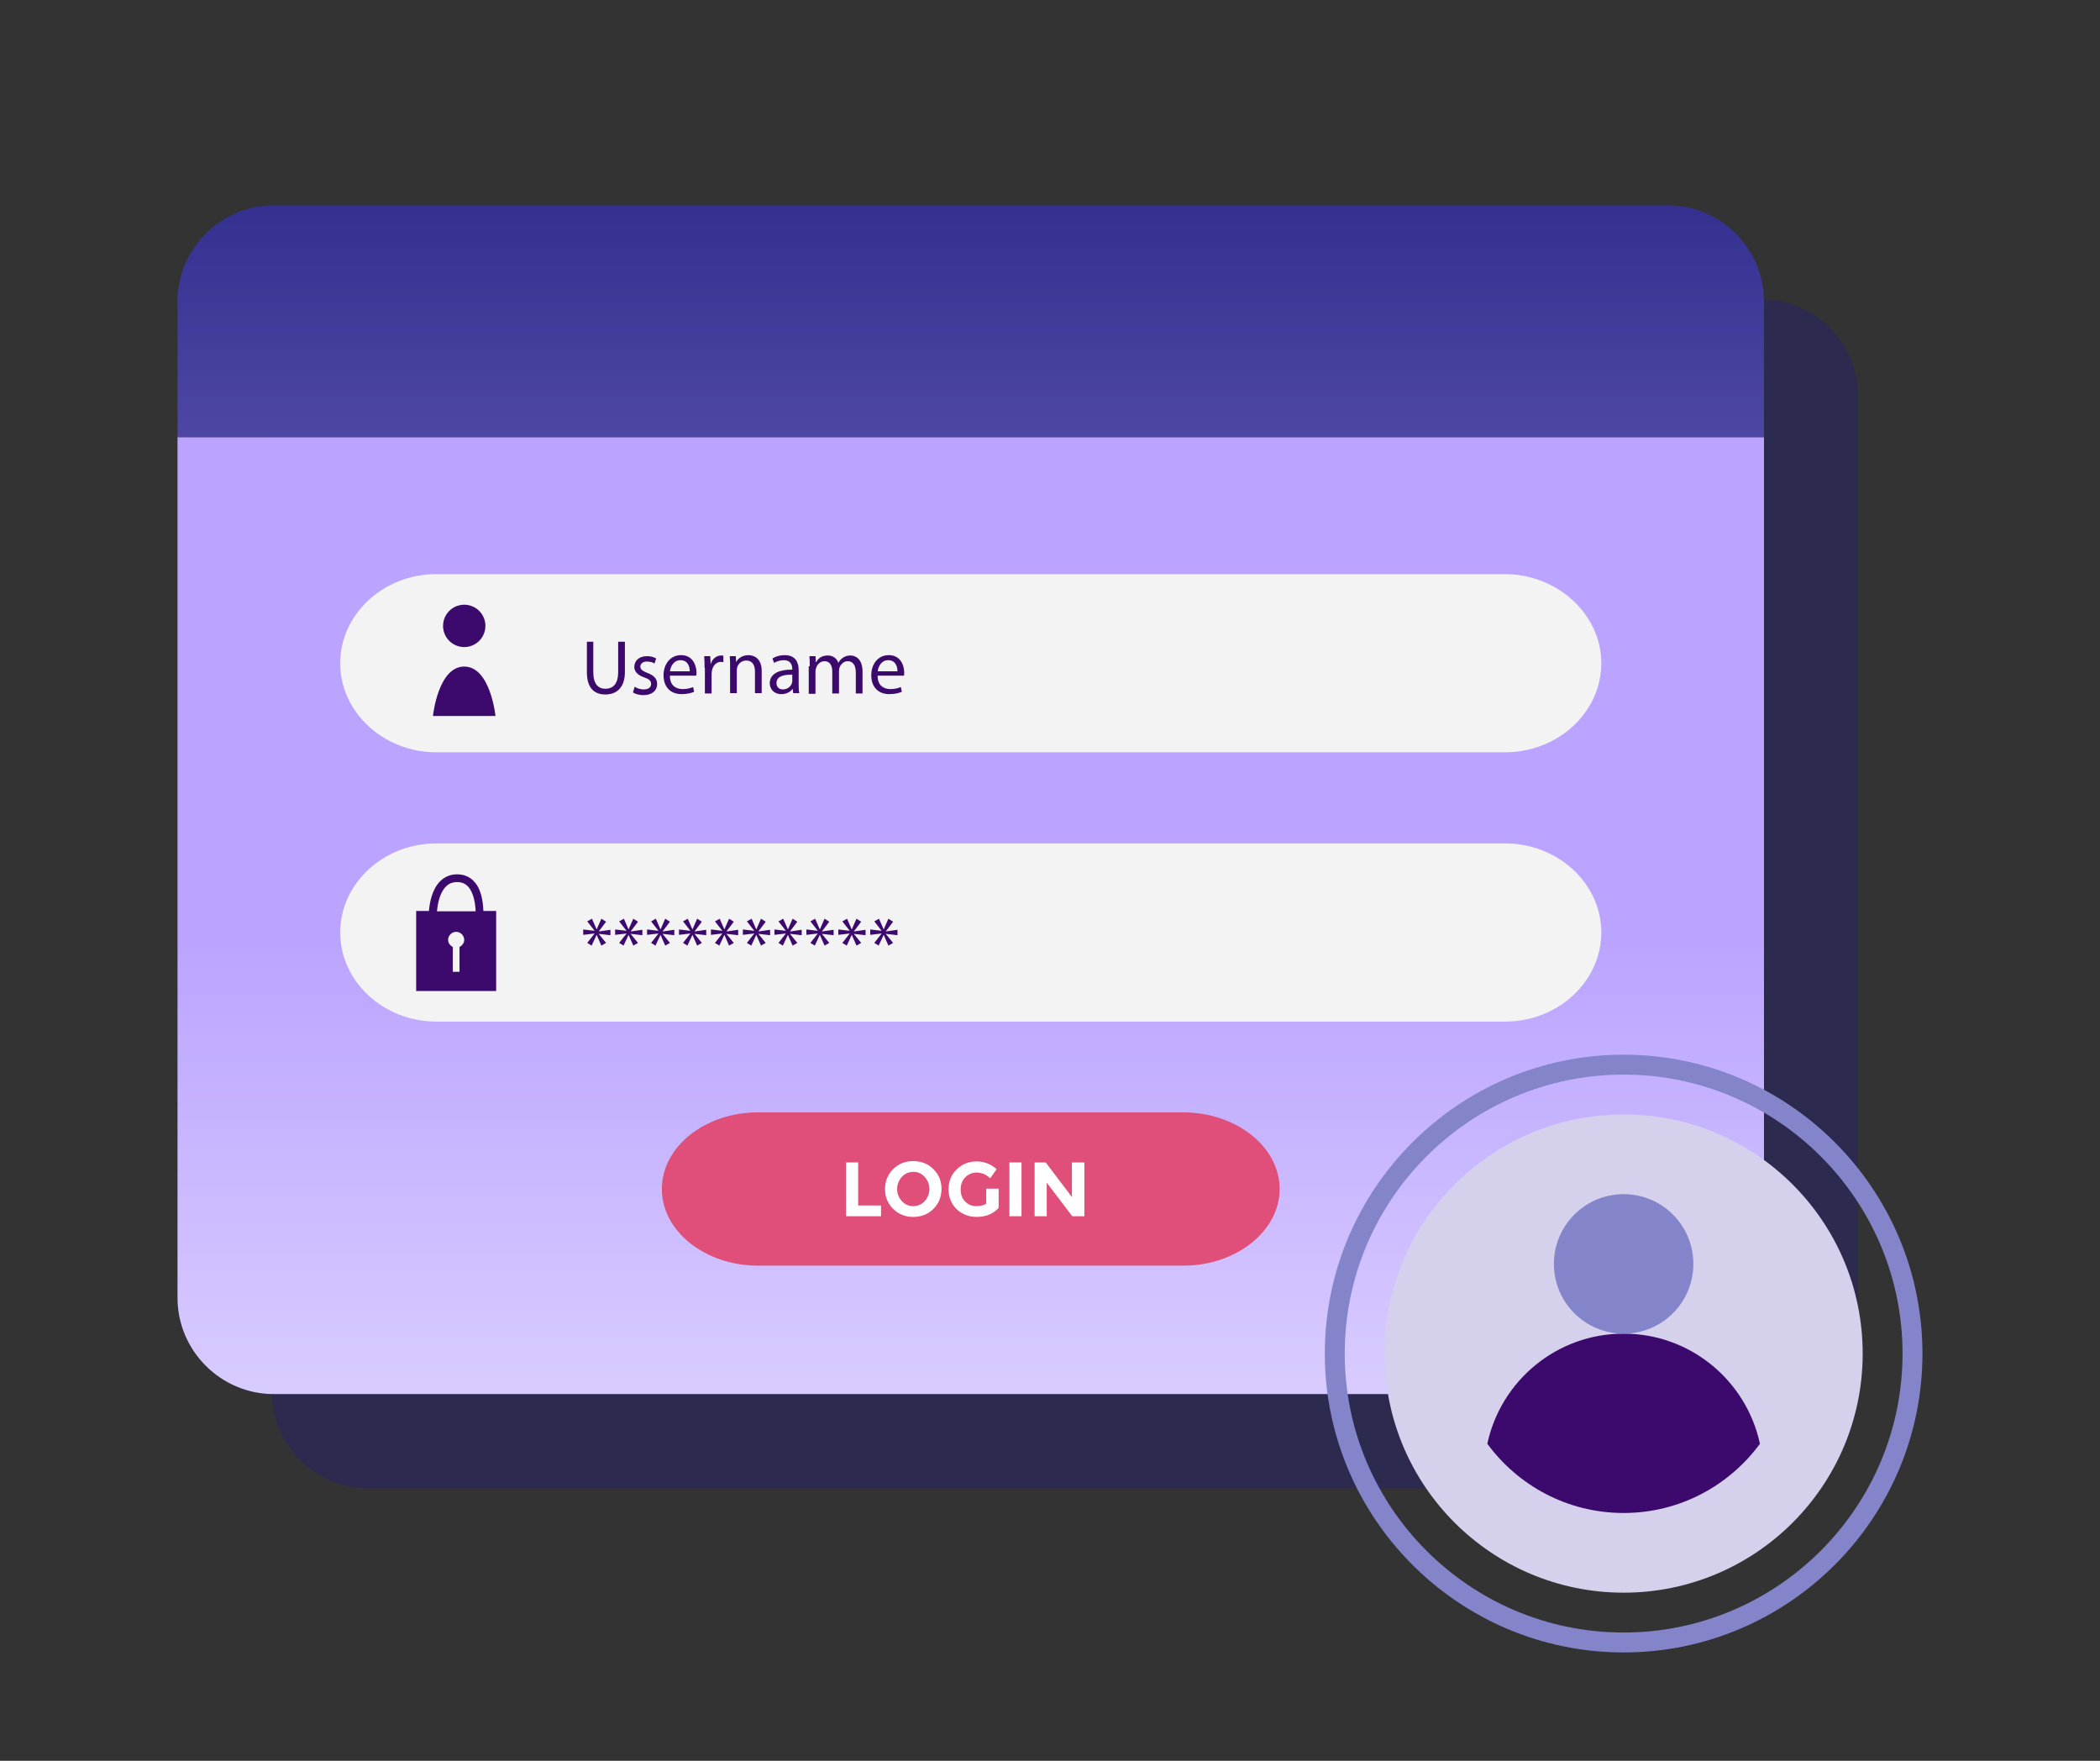 <svg version="1.2" preserveAspectRatio="xMidYMid meet" height="788" viewBox="0 0 705 591" zoomAndPan="magnify" width="940" xmlns:xlink="http://www.w3.org/1999/xlink" xmlns="http://www.w3.org/2000/svg"><rect x="0" y="0" width="705" height="591" fill="#333333" stroke="none"/><defs><clipPath id="51371e5382"><path d="M 91 100 L 624.141 100 L 624.141 500.027 L 91 500.027 Z M 91 100"></path></clipPath><filter height="100%" id="c6f3af28bd" filterUnits="objectBoundingBox" width="100%" y="0%" x="0%"><feColorMatrix in="SourceGraphic" type="matrix" values="0 0 0 0 1 0 0 0 0 1 0 0 0 0 1 0 0 0 1 0"></feColorMatrix></filter><clipPath id="a667a28f9d"><path d="M 0.164 0.391 L 533 0.391 L 533 400 L 0.164 400 Z M 0.164 0.391"></path></clipPath><clipPath id="0314035211"><rect height="401" y="0" width="534" x="0"></rect></clipPath><clipPath id="614caaccb1"><path d="M 59.594 68.758 L 593 68.758 L 593 147 L 59.594 147 Z M 59.594 68.758"></path></clipPath><clipPath id="086791dd6f"><path d="M 592.195 101.188 C 592.195 83.473 577.75 68.918 559.922 68.918 L 91.867 68.918 C 74.152 68.918 59.594 83.473 59.594 101.188 L 59.594 146.773 L 592.195 146.773 Z M 592.195 101.188"></path></clipPath><linearGradient id="889eafed21" y2="69" gradientUnits="userSpaceOnUse" x2="236.016" y1="-0" gradientTransform="matrix(1.128,0,0,1.128,59.596,68.916)" x1="236.016"><stop offset="0" style="stop-color:#343190;stop-opacity:1;"></stop><stop offset="0.031" style="stop-color:#353190;stop-opacity:1;"></stop><stop offset="0.062" style="stop-color:#363291;stop-opacity:1;"></stop><stop offset="0.094" style="stop-color:#363392;stop-opacity:1;"></stop><stop offset="0.125" style="stop-color:#373392;stop-opacity:1;"></stop><stop offset="0.156" style="stop-color:#383493;stop-opacity:1;"></stop><stop offset="0.188" style="stop-color:#393594;stop-opacity:1;"></stop><stop offset="0.219" style="stop-color:#3a3594;stop-opacity:1;"></stop><stop offset="0.25" style="stop-color:#3a3695;stop-opacity:1;"></stop><stop offset="0.281" style="stop-color:#3b3796;stop-opacity:1;"></stop><stop offset="0.312" style="stop-color:#3c3796;stop-opacity:1;"></stop><stop offset="0.344" style="stop-color:#3d3897;stop-opacity:1;"></stop><stop offset="0.375" style="stop-color:#3d3997;stop-opacity:1;"></stop><stop offset="0.406" style="stop-color:#3e3998;stop-opacity:1;"></stop><stop offset="0.438" style="stop-color:#3f3a99;stop-opacity:1;"></stop><stop offset="0.469" style="stop-color:#403b99;stop-opacity:1;"></stop><stop offset="0.5" style="stop-color:#413b9a;stop-opacity:1;"></stop><stop offset="0.531" style="stop-color:#413c9b;stop-opacity:1;"></stop><stop offset="0.562" style="stop-color:#423d9b;stop-opacity:1;"></stop><stop offset="0.594" style="stop-color:#433d9c;stop-opacity:1;"></stop><stop offset="0.625" style="stop-color:#443e9d;stop-opacity:1;"></stop><stop offset="0.656" style="stop-color:#453f9d;stop-opacity:1;"></stop><stop offset="0.688" style="stop-color:#453f9e;stop-opacity:1;"></stop><stop offset="0.719" style="stop-color:#46409f;stop-opacity:1;"></stop><stop offset="0.75" style="stop-color:#47419f;stop-opacity:1;"></stop><stop offset="0.781" style="stop-color:#4841a0;stop-opacity:1;"></stop><stop offset="0.812" style="stop-color:#4942a1;stop-opacity:1;"></stop><stop offset="0.844" style="stop-color:#4943a1;stop-opacity:1;"></stop><stop offset="0.875" style="stop-color:#4a43a2;stop-opacity:1;"></stop><stop offset="0.906" style="stop-color:#4b44a3;stop-opacity:1;"></stop><stop offset="0.938" style="stop-color:#4c45a3;stop-opacity:1;"></stop><stop offset="0.969" style="stop-color:#4c45a4;stop-opacity:1;"></stop><stop offset="1" style="stop-color:#4d46a5;stop-opacity:1;"></stop></linearGradient><clipPath id="3b978bdb67"><path d="M 59.594 146 L 593 146 L 593 468 L 59.594 468 Z M 59.594 146"></path></clipPath><clipPath id="76a4be1867"><path d="M 59.594 146.773 L 59.594 435.641 C 59.594 453.359 74.152 467.914 91.867 467.914 L 559.922 467.914 C 577.637 467.914 592.195 453.359 592.195 435.641 L 592.195 146.773 Z M 59.594 146.773"></path></clipPath><linearGradient id="55f30afa6f" y2="69" gradientUnits="userSpaceOnUse" x2="236.016" y1="353.6" gradientTransform="matrix(1.128,0,0,1.128,59.596,68.916)" x1="236.016"><stop offset="0" style="stop-color:#d8cbff;stop-opacity:1;"></stop><stop offset="0.008" style="stop-color:#d8cbff;stop-opacity:1;"></stop><stop offset="0.016" style="stop-color:#d8caff;stop-opacity:1;"></stop><stop offset="0.023" style="stop-color:#d7caff;stop-opacity:1;"></stop><stop offset="0.031" style="stop-color:#d7c9ff;stop-opacity:1;"></stop><stop offset="0.039" style="stop-color:#d6c8ff;stop-opacity:1;"></stop><stop offset="0.047" style="stop-color:#d6c8ff;stop-opacity:1;"></stop><stop offset="0.055" style="stop-color:#d5c7ff;stop-opacity:1;"></stop><stop offset="0.062" style="stop-color:#d5c6ff;stop-opacity:1;"></stop><stop offset="0.07" style="stop-color:#d4c6ff;stop-opacity:1;"></stop><stop offset="0.078" style="stop-color:#d4c5ff;stop-opacity:1;"></stop><stop offset="0.086" style="stop-color:#d3c4ff;stop-opacity:1;"></stop><stop offset="0.094" style="stop-color:#d3c4ff;stop-opacity:1;"></stop><stop offset="0.102" style="stop-color:#d2c3ff;stop-opacity:1;"></stop><stop offset="0.109" style="stop-color:#d2c2ff;stop-opacity:1;"></stop><stop offset="0.117" style="stop-color:#d1c2ff;stop-opacity:1;"></stop><stop offset="0.125" style="stop-color:#d1c1ff;stop-opacity:1;"></stop><stop offset="0.133" style="stop-color:#d0c0ff;stop-opacity:1;"></stop><stop offset="0.141" style="stop-color:#d0c0ff;stop-opacity:1;"></stop><stop offset="0.148" style="stop-color:#cfbfff;stop-opacity:1;"></stop><stop offset="0.156" style="stop-color:#cfbeff;stop-opacity:1;"></stop><stop offset="0.164" style="stop-color:#cebeff;stop-opacity:1;"></stop><stop offset="0.172" style="stop-color:#cebdff;stop-opacity:1;"></stop><stop offset="0.18" style="stop-color:#cdbcff;stop-opacity:1;"></stop><stop offset="0.188" style="stop-color:#cdbcff;stop-opacity:1;"></stop><stop offset="0.195" style="stop-color:#ccbbff;stop-opacity:1;"></stop><stop offset="0.203" style="stop-color:#ccbbff;stop-opacity:1;"></stop><stop offset="0.211" style="stop-color:#cbbaff;stop-opacity:1;"></stop><stop offset="0.219" style="stop-color:#cbb9ff;stop-opacity:1;"></stop><stop offset="0.227" style="stop-color:#cab9ff;stop-opacity:1;"></stop><stop offset="0.234" style="stop-color:#cab8ff;stop-opacity:1;"></stop><stop offset="0.242" style="stop-color:#c9b7ff;stop-opacity:1;"></stop><stop offset="0.25" style="stop-color:#c9b7ff;stop-opacity:1;"></stop><stop offset="0.258" style="stop-color:#c8b6ff;stop-opacity:1;"></stop><stop offset="0.266" style="stop-color:#c8b5ff;stop-opacity:1;"></stop><stop offset="0.273" style="stop-color:#c7b5ff;stop-opacity:1;"></stop><stop offset="0.281" style="stop-color:#c7b4ff;stop-opacity:1;"></stop><stop offset="0.289" style="stop-color:#c6b3ff;stop-opacity:1;"></stop><stop offset="0.297" style="stop-color:#c6b3ff;stop-opacity:1;"></stop><stop offset="0.305" style="stop-color:#c5b2ff;stop-opacity:1;"></stop><stop offset="0.312" style="stop-color:#c5b1ff;stop-opacity:1;"></stop><stop offset="0.32" style="stop-color:#c4b1ff;stop-opacity:1;"></stop><stop offset="0.328" style="stop-color:#c4b0ff;stop-opacity:1;"></stop><stop offset="0.336" style="stop-color:#c3afff;stop-opacity:1;"></stop><stop offset="0.344" style="stop-color:#c3afff;stop-opacity:1;"></stop><stop offset="0.352" style="stop-color:#c2aeff;stop-opacity:1;"></stop><stop offset="0.359" style="stop-color:#c2adff;stop-opacity:1;"></stop><stop offset="0.367" style="stop-color:#c2adff;stop-opacity:1;"></stop><stop offset="0.375" style="stop-color:#c1acff;stop-opacity:1;"></stop><stop offset="0.383" style="stop-color:#c1abff;stop-opacity:1;"></stop><stop offset="0.391" style="stop-color:#c0abff;stop-opacity:1;"></stop><stop offset="0.398" style="stop-color:#c0aaff;stop-opacity:1;"></stop><stop offset="0.406" style="stop-color:#bfa9ff;stop-opacity:1;"></stop><stop offset="0.414" style="stop-color:#bfa9ff;stop-opacity:1;"></stop><stop offset="0.422" style="stop-color:#bea8ff;stop-opacity:1;"></stop><stop offset="0.43" style="stop-color:#bea8ff;stop-opacity:1;"></stop><stop offset="0.438" style="stop-color:#bda7ff;stop-opacity:1;"></stop><stop offset="0.445" style="stop-color:#bda6ff;stop-opacity:1;"></stop><stop offset="0.453" style="stop-color:#bca6ff;stop-opacity:1;"></stop><stop offset="0.461" style="stop-color:#bca5ff;stop-opacity:1;"></stop><stop offset="0.469" style="stop-color:#bba4ff;stop-opacity:1;"></stop><stop offset="0.5" style="stop-color:#bba4ff;stop-opacity:1;"></stop><stop offset="1" style="stop-color:#bba4ff;stop-opacity:1;"></stop></linearGradient><clipPath id="18aacd818e"><path d="M 444.758 354 L 645.418 354 L 645.418 554.66 L 444.758 554.66 Z M 444.758 354"></path></clipPath></defs><g id="0e3f0cb46f"><g clip-path="url(#51371e5382)" clip-rule="nonzero"><g transform="matrix(1,0,0,1,91,100)" mask="url(#57137a79d1)"><g clip-path="url(#0314035211)"><g clip-path="url(#a667a28f9d)" clip-rule="nonzero"><path d="M 500.516 0.512 L 32.461 0.512 C 14.633 0.512 0.191 14.953 0.191 32.781 L 0.191 367.238 C 0.191 384.953 14.746 399.508 32.461 399.508 L 500.516 399.508 C 518.234 399.508 532.789 384.953 532.789 367.238 L 532.789 32.781 C 532.789 14.953 518.234 0.512 500.516 0.512 Z M 500.516 0.512" style="stroke:none;fill-rule:nonzero;fill:#2a2563;fill-opacity:1;"></path></g></g><mask id="57137a79d1"><g filter="url(#c6f3af28bd)"><rect style="fill:#000000;fill-opacity:0.6;stroke:none;" height="591" y="0" width="705" x="0"></rect></g></mask></g></g><g clip-path="url(#614caaccb1)" clip-rule="nonzero"><g clip-path="url(#086791dd6f)" clip-rule="nonzero"><path d="M 59.594 68.918 L 59.594 146.773 L 592.195 146.773 L 592.195 68.918 Z M 59.594 68.918" style="stroke:none;fill-rule:nonzero;fill:url(#889eafed21);"></path></g></g><g clip-path="url(#3b978bdb67)" clip-rule="nonzero"><g clip-path="url(#76a4be1867)" clip-rule="nonzero"><path d="M 59.594 146.773 L 59.594 467.914 L 592.195 467.914 L 592.195 146.773 Z M 59.594 146.773" style="stroke:none;fill-rule:nonzero;fill:url(#55f30afa6f);"></path></g></g><path d="M 537.582 222.602 C 537.582 239.078 523.023 252.504 505.309 252.504 L 146.48 252.504 C 128.766 252.504 114.211 239.078 114.211 222.602 C 114.211 206.129 128.766 192.699 146.48 192.699 L 505.309 192.699 C 523.023 192.812 537.582 206.242 537.582 222.602 Z M 537.582 222.602" style="stroke:none;fill-rule:nonzero;fill:#f2f3f2;fill-opacity:1;"></path><path d="M 537.582 312.988 C 537.582 329.461 523.023 342.891 505.309 342.891 L 146.48 342.891 C 128.766 342.891 114.211 329.461 114.211 312.988 C 114.211 296.512 128.766 283.086 146.48 283.086 L 505.309 283.086 C 523.023 283.086 537.582 296.512 537.582 312.988 Z M 537.582 312.988" style="stroke:none;fill-rule:nonzero;fill:#f2f3f2;fill-opacity:1;"></path><path d="M 429.594 399.082 C 429.594 413.188 415.039 424.809 397.32 424.809 L 254.469 424.809 C 236.754 424.809 222.195 413.301 222.195 399.082 C 222.195 384.863 236.754 373.355 254.469 373.355 L 397.434 373.355 C 415.152 373.469 429.594 384.977 429.594 399.082 Z M 429.594 399.082" style="stroke:none;fill-rule:nonzero;fill:#df4f79;fill-opacity:1;"></path><path d="M 162.277 305.766 C 162.168 302.945 161.715 298.543 159.121 295.836 C 157.652 294.254 155.734 293.465 153.477 293.465 C 151.219 293.465 149.301 294.254 147.723 295.836 C 145.016 298.543 144.227 303.059 144 305.766 L 139.711 305.766 L 139.711 332.621 L 166.566 332.621 L 166.566 305.766 Z M 154.266 317.84 L 154.266 326.188 L 152.012 326.188 L 152.012 317.84 C 151.109 317.387 150.43 316.484 150.43 315.469 C 150.43 314.004 151.672 312.762 153.141 312.762 C 154.605 312.762 155.848 314.004 155.848 315.469 C 155.848 316.484 155.172 317.387 154.266 317.84 Z M 146.707 305.766 C 146.934 303.395 147.609 299.672 149.641 297.641 C 150.656 296.512 152.012 296.062 153.477 296.062 C 155.059 296.062 156.297 296.625 157.199 297.641 C 159.121 299.785 159.57 303.508 159.684 305.879 L 146.707 305.879 Z M 146.707 305.766" style="stroke:none;fill-rule:nonzero;fill:#3c096c;fill-opacity:1;"></path><path d="M 199.176 215.383 L 199.176 225.648 C 199.176 229.598 200.871 231.18 203.238 231.18 C 205.836 231.18 207.527 229.484 207.527 225.648 L 207.527 215.383 L 209.785 215.383 L 209.785 225.535 C 209.785 230.84 206.965 233.098 203.238 233.098 C 199.629 233.098 197.031 231.066 197.031 225.648 L 197.031 215.383 Z M 199.176 215.383" style="stroke:none;fill-rule:nonzero;fill:#3c096c;fill-opacity:1;"></path><path d="M 213.055 230.5 C 213.734 230.953 214.863 231.402 216.102 231.402 C 217.797 231.402 218.586 230.613 218.586 229.598 C 218.586 228.469 217.91 227.906 216.215 227.344 C 213.961 226.551 212.945 225.312 212.945 223.844 C 212.945 221.812 214.523 220.234 217.23 220.234 C 218.473 220.234 219.602 220.57 220.277 221.023 L 219.715 222.715 C 219.262 222.375 218.359 222.039 217.117 222.039 C 215.766 222.039 214.973 222.828 214.973 223.73 C 214.973 224.746 215.766 225.199 217.344 225.875 C 219.488 226.664 220.617 227.793 220.617 229.598 C 220.617 231.742 218.926 233.324 215.988 233.324 C 214.637 233.324 213.395 232.984 212.492 232.418 Z M 213.055 230.5" style="stroke:none;fill-rule:nonzero;fill:#3c096c;fill-opacity:1;"></path><path d="M 224.906 227.004 C 224.906 230.051 226.934 231.293 229.191 231.293 C 230.773 231.293 231.789 230.953 232.691 230.613 L 233.027 232.195 C 232.238 232.531 230.887 232.984 228.855 232.984 C 225.016 232.984 222.762 230.5 222.762 226.664 C 222.762 222.941 225.016 219.895 228.629 219.895 C 232.691 219.895 233.82 223.504 233.82 225.762 C 233.82 226.215 233.82 226.551 233.707 226.777 L 224.906 226.777 Z M 231.562 225.312 C 231.562 223.844 230.996 221.586 228.402 221.586 C 226.145 221.586 225.129 223.73 224.906 225.312 Z M 231.562 225.312" style="stroke:none;fill-rule:nonzero;fill:#3c096c;fill-opacity:1;"></path><path d="M 236.527 224.184 C 236.527 222.715 236.527 221.473 236.414 220.234 L 238.445 220.234 L 238.559 222.715 L 238.672 222.715 C 239.234 221.023 240.59 220.008 242.168 220.008 C 242.395 220.008 242.621 220.008 242.848 220.121 L 242.848 222.266 C 242.621 222.266 242.395 222.152 242.055 222.152 C 240.477 222.152 239.348 223.391 239.008 225.086 C 239.008 225.422 238.895 225.762 238.895 226.102 L 238.895 232.758 L 236.641 232.758 L 236.641 224.184 Z M 236.527 224.184" style="stroke:none;fill-rule:nonzero;fill:#3c096c;fill-opacity:1;"></path><path d="M 245.102 223.617 C 245.102 222.375 245.102 221.25 244.988 220.234 L 247.02 220.234 L 247.133 222.266 C 247.699 221.023 249.164 219.895 251.309 219.895 C 253 219.895 255.711 220.91 255.711 225.199 L 255.711 232.645 L 253.453 232.645 L 253.453 225.422 C 253.453 223.391 252.664 221.699 250.52 221.699 C 249.051 221.699 247.812 222.715 247.473 224.07 C 247.359 224.406 247.359 224.746 247.359 225.086 L 247.359 232.645 L 245.102 232.645 Z M 245.102 223.617" style="stroke:none;fill-rule:nonzero;fill:#3c096c;fill-opacity:1;"></path><path d="M 266.316 232.758 L 266.09 231.18 C 265.414 232.195 264.059 232.984 262.254 232.984 C 259.773 232.984 258.418 231.18 258.418 229.371 C 258.418 226.328 261.125 224.746 265.977 224.746 L 265.977 224.52 C 265.977 223.504 265.641 221.586 263.156 221.586 C 262.027 221.586 260.789 221.926 259.883 222.488 L 259.32 221.023 C 260.336 220.348 261.801 219.895 263.383 219.895 C 267.219 219.895 268.121 222.488 268.121 224.973 L 268.121 229.598 C 268.121 230.727 268.121 231.742 268.348 232.645 L 266.316 232.645 Z M 265.977 226.438 C 263.496 226.438 260.676 226.777 260.676 229.262 C 260.676 230.727 261.691 231.402 262.816 231.402 C 264.398 231.402 265.527 230.387 265.863 229.262 C 265.977 229.035 265.977 228.809 265.977 228.582 Z M 265.977 226.438" style="stroke:none;fill-rule:nonzero;fill:#3c096c;fill-opacity:1;"></path><path d="M 271.844 223.617 C 271.844 222.375 271.844 221.25 271.734 220.234 L 273.762 220.234 L 273.875 222.266 L 273.988 222.266 C 274.668 221.023 275.793 220.008 277.938 220.008 C 279.633 220.008 280.984 221.023 281.438 222.488 C 281.773 221.812 282.34 221.25 282.789 220.91 C 283.582 220.348 284.371 220.008 285.5 220.008 C 287.191 220.008 289.562 221.137 289.562 225.422 L 289.562 232.758 L 287.305 232.758 L 287.305 225.762 C 287.305 223.391 286.402 221.926 284.598 221.926 C 283.355 221.926 282.34 222.828 281.887 223.957 C 281.773 224.297 281.664 224.633 281.664 225.086 L 281.664 232.758 L 279.406 232.758 L 279.406 225.312 C 279.406 223.281 278.504 221.926 276.809 221.926 C 275.344 221.926 274.328 223.055 273.988 224.184 C 273.875 224.52 273.762 224.859 273.762 225.312 L 273.762 232.871 L 271.508 232.871 L 271.508 223.617 Z M 271.844 223.617" style="stroke:none;fill-rule:nonzero;fill:#3c096c;fill-opacity:1;"></path><path d="M 294.641 227.004 C 294.641 230.051 296.668 231.293 298.926 231.293 C 300.508 231.293 301.523 230.953 302.426 230.613 L 302.762 232.195 C 301.973 232.531 300.621 232.984 298.59 232.984 C 294.75 232.984 292.496 230.5 292.496 226.664 C 292.496 222.941 294.75 219.895 298.363 219.895 C 302.426 219.895 303.555 223.504 303.555 225.762 C 303.555 226.215 303.555 226.551 303.441 226.777 L 294.641 226.777 Z M 301.297 225.312 C 301.297 223.844 300.73 221.586 298.137 221.586 C 295.879 221.586 294.863 223.73 294.641 225.312 Z M 301.297 225.312" style="stroke:none;fill-rule:nonzero;fill:#3c096c;fill-opacity:1;"></path><path d="M 203.465 309.375 L 200.984 312.648 L 204.934 312.082 L 204.934 313.891 L 200.984 313.438 L 203.465 316.484 L 201.887 317.387 L 200.305 313.777 L 198.613 317.387 L 197.145 316.484 L 199.629 313.324 L 195.793 313.777 L 195.793 311.973 L 199.629 312.422 L 197.145 309.262 L 198.727 308.359 L 200.305 311.973 L 201.887 308.359 Z M 203.465 309.375" style="stroke:none;fill-rule:nonzero;fill:#3c096c;fill-opacity:1;"></path><path d="M 214.184 309.375 L 211.703 312.648 L 215.652 312.082 L 215.652 313.891 L 211.703 313.438 L 214.184 316.484 L 212.605 317.387 L 211.023 313.777 L 209.332 317.387 L 207.867 316.484 L 210.348 313.324 L 206.512 313.777 L 206.512 311.973 L 210.348 312.422 L 207.867 309.262 L 209.445 308.359 L 211.023 311.973 L 212.605 308.359 Z M 214.184 309.375" style="stroke:none;fill-rule:nonzero;fill:#3c096c;fill-opacity:1;"></path><path d="M 224.906 309.375 L 222.422 312.648 L 226.371 312.082 L 226.371 313.891 L 222.422 313.438 L 224.906 316.484 L 223.324 317.387 L 221.746 313.777 L 220.051 317.387 L 218.586 316.484 L 221.066 313.324 L 217.23 313.777 L 217.23 311.973 L 221.066 312.422 L 218.586 309.262 L 220.164 308.359 L 221.746 311.973 L 223.324 308.359 Z M 224.906 309.375" style="stroke:none;fill-rule:nonzero;fill:#3c096c;fill-opacity:1;"></path><path d="M 235.625 309.375 L 233.141 312.648 L 237.09 312.082 L 237.09 313.891 L 233.141 313.438 L 235.625 316.484 L 234.043 317.387 L 232.465 313.777 L 230.773 317.387 L 229.305 316.484 L 231.789 313.324 L 227.949 313.777 L 227.949 311.973 L 231.789 312.422 L 229.305 309.262 L 230.887 308.359 L 232.465 311.973 L 234.043 308.359 Z M 235.625 309.375" style="stroke:none;fill-rule:nonzero;fill:#3c096c;fill-opacity:1;"></path><path d="M 246.344 309.375 L 243.859 312.648 L 247.812 312.082 L 247.812 313.891 L 243.859 313.438 L 246.344 316.484 L 244.766 317.387 L 243.184 313.777 L 241.492 317.387 L 240.023 316.484 L 242.508 313.324 L 238.672 313.777 L 238.672 311.973 L 242.508 312.422 L 240.023 309.262 L 241.605 308.359 L 243.184 311.973 L 244.766 308.359 Z M 246.344 309.375" style="stroke:none;fill-rule:nonzero;fill:#3c096c;fill-opacity:1;"></path><path d="M 257.062 309.375 L 254.582 312.648 L 258.531 312.082 L 258.531 313.891 L 254.582 313.438 L 257.062 316.484 L 255.484 317.387 L 253.902 313.777 L 252.211 317.387 L 250.746 316.484 L 253.227 313.324 L 249.391 313.777 L 249.391 311.973 L 253.227 312.422 L 250.746 309.262 L 252.324 308.359 L 253.902 311.973 L 255.484 308.359 Z M 257.062 309.375" style="stroke:none;fill-rule:nonzero;fill:#3c096c;fill-opacity:1;"></path><path d="M 267.672 309.375 L 265.188 312.648 L 269.137 312.082 L 269.137 313.891 L 265.188 313.438 L 267.672 316.484 L 266.09 317.387 L 264.512 313.777 L 262.816 317.387 L 261.352 316.484 L 263.832 313.324 L 259.996 313.777 L 259.996 311.973 L 263.832 312.422 L 261.352 309.262 L 262.93 308.359 L 264.512 311.973 L 266.09 308.359 Z M 267.672 309.375" style="stroke:none;fill-rule:nonzero;fill:#3c096c;fill-opacity:1;"></path><path d="M 278.391 309.375 L 275.906 312.648 L 279.855 312.082 L 279.855 313.891 L 275.906 313.438 L 278.391 316.484 L 276.809 317.387 L 275.23 313.777 L 273.539 317.387 L 272.07 316.484 L 274.555 313.324 L 270.719 313.777 L 270.719 311.973 L 274.555 312.422 L 272.07 309.262 L 273.652 308.359 L 275.23 311.973 L 276.809 308.359 Z M 278.391 309.375" style="stroke:none;fill-rule:nonzero;fill:#3c096c;fill-opacity:1;"></path><path d="M 289.109 309.375 L 286.629 312.648 L 290.578 312.082 L 290.578 313.891 L 286.629 313.438 L 289.109 316.484 L 287.531 317.387 L 285.949 313.777 L 284.258 317.387 L 282.789 316.484 L 285.273 313.324 L 281.438 313.777 L 281.438 311.973 L 285.273 312.422 L 282.789 309.262 L 284.371 308.359 L 285.949 311.973 L 287.531 308.359 Z M 289.109 309.375" style="stroke:none;fill-rule:nonzero;fill:#3c096c;fill-opacity:1;"></path><path d="M 299.828 309.375 L 297.348 312.648 L 301.297 312.082 L 301.297 313.891 L 297.348 313.438 L 299.828 316.484 L 298.25 317.387 L 296.668 313.777 L 294.977 317.387 L 293.512 316.484 L 295.992 313.324 L 292.156 313.777 L 292.156 311.973 L 295.992 312.422 L 293.512 309.262 L 295.09 308.359 L 296.668 311.973 L 298.25 308.359 Z M 299.828 309.375" style="stroke:none;fill-rule:nonzero;fill:#3c096c;fill-opacity:1;"></path><path d="M 284.031 408.223 L 284.031 390.168 L 288.094 390.168 L 288.094 404.613 L 295.766 404.613 L 295.766 408.223 Z M 284.031 408.223" style="stroke:none;fill-rule:nonzero;fill:#ffffff;fill-opacity:1;"></path><path d="M 313.371 405.738 C 311.566 407.547 309.309 408.449 306.602 408.449 C 303.891 408.449 301.633 407.547 299.828 405.738 C 298.023 403.934 297.121 401.789 297.121 399.082 C 297.121 396.488 298.023 394.23 299.828 392.426 C 301.633 390.621 303.891 389.719 306.602 389.719 C 309.309 389.719 311.566 390.621 313.371 392.426 C 315.176 394.23 316.078 396.375 316.078 399.082 C 316.078 401.676 315.176 403.934 313.371 405.738 Z M 312.016 399.082 C 312.016 397.504 311.453 396.148 310.438 395.02 C 309.422 393.891 308.18 393.328 306.602 393.328 C 305.133 393.328 303.777 393.891 302.762 395.02 C 301.746 396.148 301.184 397.504 301.184 399.082 C 301.184 400.664 301.746 402.016 302.762 403.145 C 303.777 404.273 305.02 404.836 306.602 404.836 C 308.066 404.836 309.422 404.273 310.438 403.145 C 311.453 402.016 312.016 400.664 312.016 399.082 Z M 312.016 399.082" style="stroke:none;fill-rule:nonzero;fill:#ffffff;fill-opacity:1;"></path><path d="M 331.199 398.969 L 335.262 398.969 L 335.262 405.402 C 333.457 407.434 330.973 408.449 327.812 408.449 C 325.219 408.449 322.961 407.547 321.156 405.852 C 319.352 404.047 318.449 401.902 318.449 399.195 C 318.449 396.488 319.352 394.23 321.156 392.539 C 322.961 390.734 325.219 389.828 327.812 389.828 C 330.41 389.828 332.664 390.734 334.582 392.426 L 332.441 395.473 C 331.648 394.793 330.859 394.23 330.184 394.004 C 329.508 393.777 328.715 393.555 327.926 393.555 C 326.348 393.555 325.105 394.117 324.09 395.133 C 323.074 396.148 322.512 397.504 322.512 399.195 C 322.512 400.887 322.961 402.242 323.977 403.258 C 324.992 404.273 326.234 404.836 327.586 404.836 C 328.941 404.836 330.184 404.613 331.086 404.047 L 331.086 398.969 Z M 331.199 398.969" style="stroke:none;fill-rule:nonzero;fill:#ffffff;fill-opacity:1;"></path><path d="M 338.871 390.168 L 342.934 390.168 L 342.934 408.223 L 338.871 408.223 Z M 338.871 390.168" style="stroke:none;fill-rule:nonzero;fill:#ffffff;fill-opacity:1;"></path><path d="M 359.973 390.168 L 364.035 390.168 L 364.035 408.223 L 359.973 408.223 L 351.398 396.938 L 351.398 408.223 L 347.336 408.223 L 347.336 390.168 L 351.059 390.168 L 359.859 401.789 L 359.859 390.168 Z M 359.973 390.168" style="stroke:none;fill-rule:nonzero;fill:#ffffff;fill-opacity:1;"></path><path d="M 162.957 210.078 C 162.957 210.543 162.91 211.008 162.82 211.465 C 162.727 211.922 162.594 212.367 162.414 212.797 C 162.234 213.23 162.016 213.641 161.758 214.027 C 161.5 214.414 161.203 214.773 160.875 215.105 C 160.543 215.434 160.184 215.73 159.797 215.988 C 159.41 216.246 159 216.465 158.566 216.645 C 158.137 216.824 157.691 216.957 157.234 217.051 C 156.777 217.141 156.312 217.188 155.848 217.188 C 155.379 217.188 154.918 217.141 154.461 217.051 C 154.004 216.957 153.559 216.824 153.125 216.645 C 152.695 216.465 152.285 216.246 151.898 215.988 C 151.508 215.73 151.152 215.434 150.82 215.105 C 150.492 214.773 150.195 214.414 149.938 214.027 C 149.676 213.641 149.457 213.23 149.281 212.797 C 149.102 212.367 148.965 211.922 148.875 211.465 C 148.785 211.008 148.738 210.543 148.738 210.078 C 148.738 209.609 148.785 209.148 148.875 208.691 C 148.965 208.234 149.102 207.789 149.281 207.355 C 149.457 206.926 149.676 206.516 149.938 206.129 C 150.195 205.738 150.492 205.379 150.82 205.051 C 151.152 204.723 151.508 204.426 151.898 204.168 C 152.285 203.906 152.695 203.688 153.125 203.512 C 153.559 203.332 154.004 203.195 154.461 203.105 C 154.918 203.016 155.379 202.969 155.848 202.969 C 156.312 202.969 156.777 203.016 157.234 203.105 C 157.691 203.195 158.137 203.332 158.566 203.512 C 159 203.688 159.41 203.906 159.797 204.168 C 160.184 204.426 160.543 204.723 160.875 205.051 C 161.203 205.379 161.5 205.738 161.758 206.129 C 162.016 206.516 162.234 206.926 162.414 207.355 C 162.594 207.789 162.727 208.234 162.82 208.691 C 162.91 209.148 162.957 209.609 162.957 210.078 Z M 162.957 210.078" style="stroke:none;fill-rule:nonzero;fill:#3c096c;fill-opacity:1;"></path><path d="M 155.848 223.73 C 147.047 223.73 145.352 240.316 145.352 240.316 L 166.34 240.316 C 166.34 240.316 164.648 223.73 155.848 223.73 Z M 155.848 223.73" style="stroke:none;fill-rule:nonzero;fill:#3c096c;fill-opacity:1;"></path><path d="M 625.328 454.32 C 625.328 498.641 589.395 534.574 545.074 534.574 C 500.754 534.574 464.82 498.641 464.82 454.32 C 464.82 410 500.754 374.066 545.074 374.066 C 589.395 374.066 625.328 410 625.328 454.32" style="stroke:none;fill-rule:nonzero;fill:#d5d0ec;fill-opacity:1;"></path><g clip-path="url(#18aacd818e)" clip-rule="nonzero"><path d="M 545.074 360.688 C 493.441 360.688 451.445 402.684 451.445 454.32 C 451.445 505.953 493.441 547.949 545.074 547.949 C 596.711 547.949 638.707 505.953 638.707 454.32 C 638.707 402.684 596.711 360.688 545.074 360.688 Z M 545.074 554.637 C 489.758 554.637 444.758 509.637 444.758 454.32 C 444.758 399 489.758 354 545.074 354 C 600.395 354 645.395 399 645.395 454.32 C 645.395 509.637 600.395 554.637 545.074 554.637" style="stroke:none;fill-rule:nonzero;fill:#8484ca;fill-opacity:1;"></path></g><path d="M 545.074 447.633 C 522.594 447.633 503.836 463.477 499.316 484.598 C 509.664 498.668 526.277 507.824 545.074 507.824 C 563.871 507.824 580.488 498.668 590.832 484.598 C 586.312 463.477 567.555 447.633 545.074 447.633" style="stroke:none;fill-rule:nonzero;fill:#3c096c;fill-opacity:1;"></path><path d="M 521.668 424.223 C 521.668 437.156 532.145 447.633 545.074 447.633 C 558.008 447.633 568.484 437.156 568.484 424.223 C 568.484 411.293 558.008 400.816 545.074 400.816 C 532.145 400.816 521.668 411.293 521.668 424.223" style="stroke:none;fill-rule:nonzero;fill:#8484ca;fill-opacity:1;"></path></g></svg>